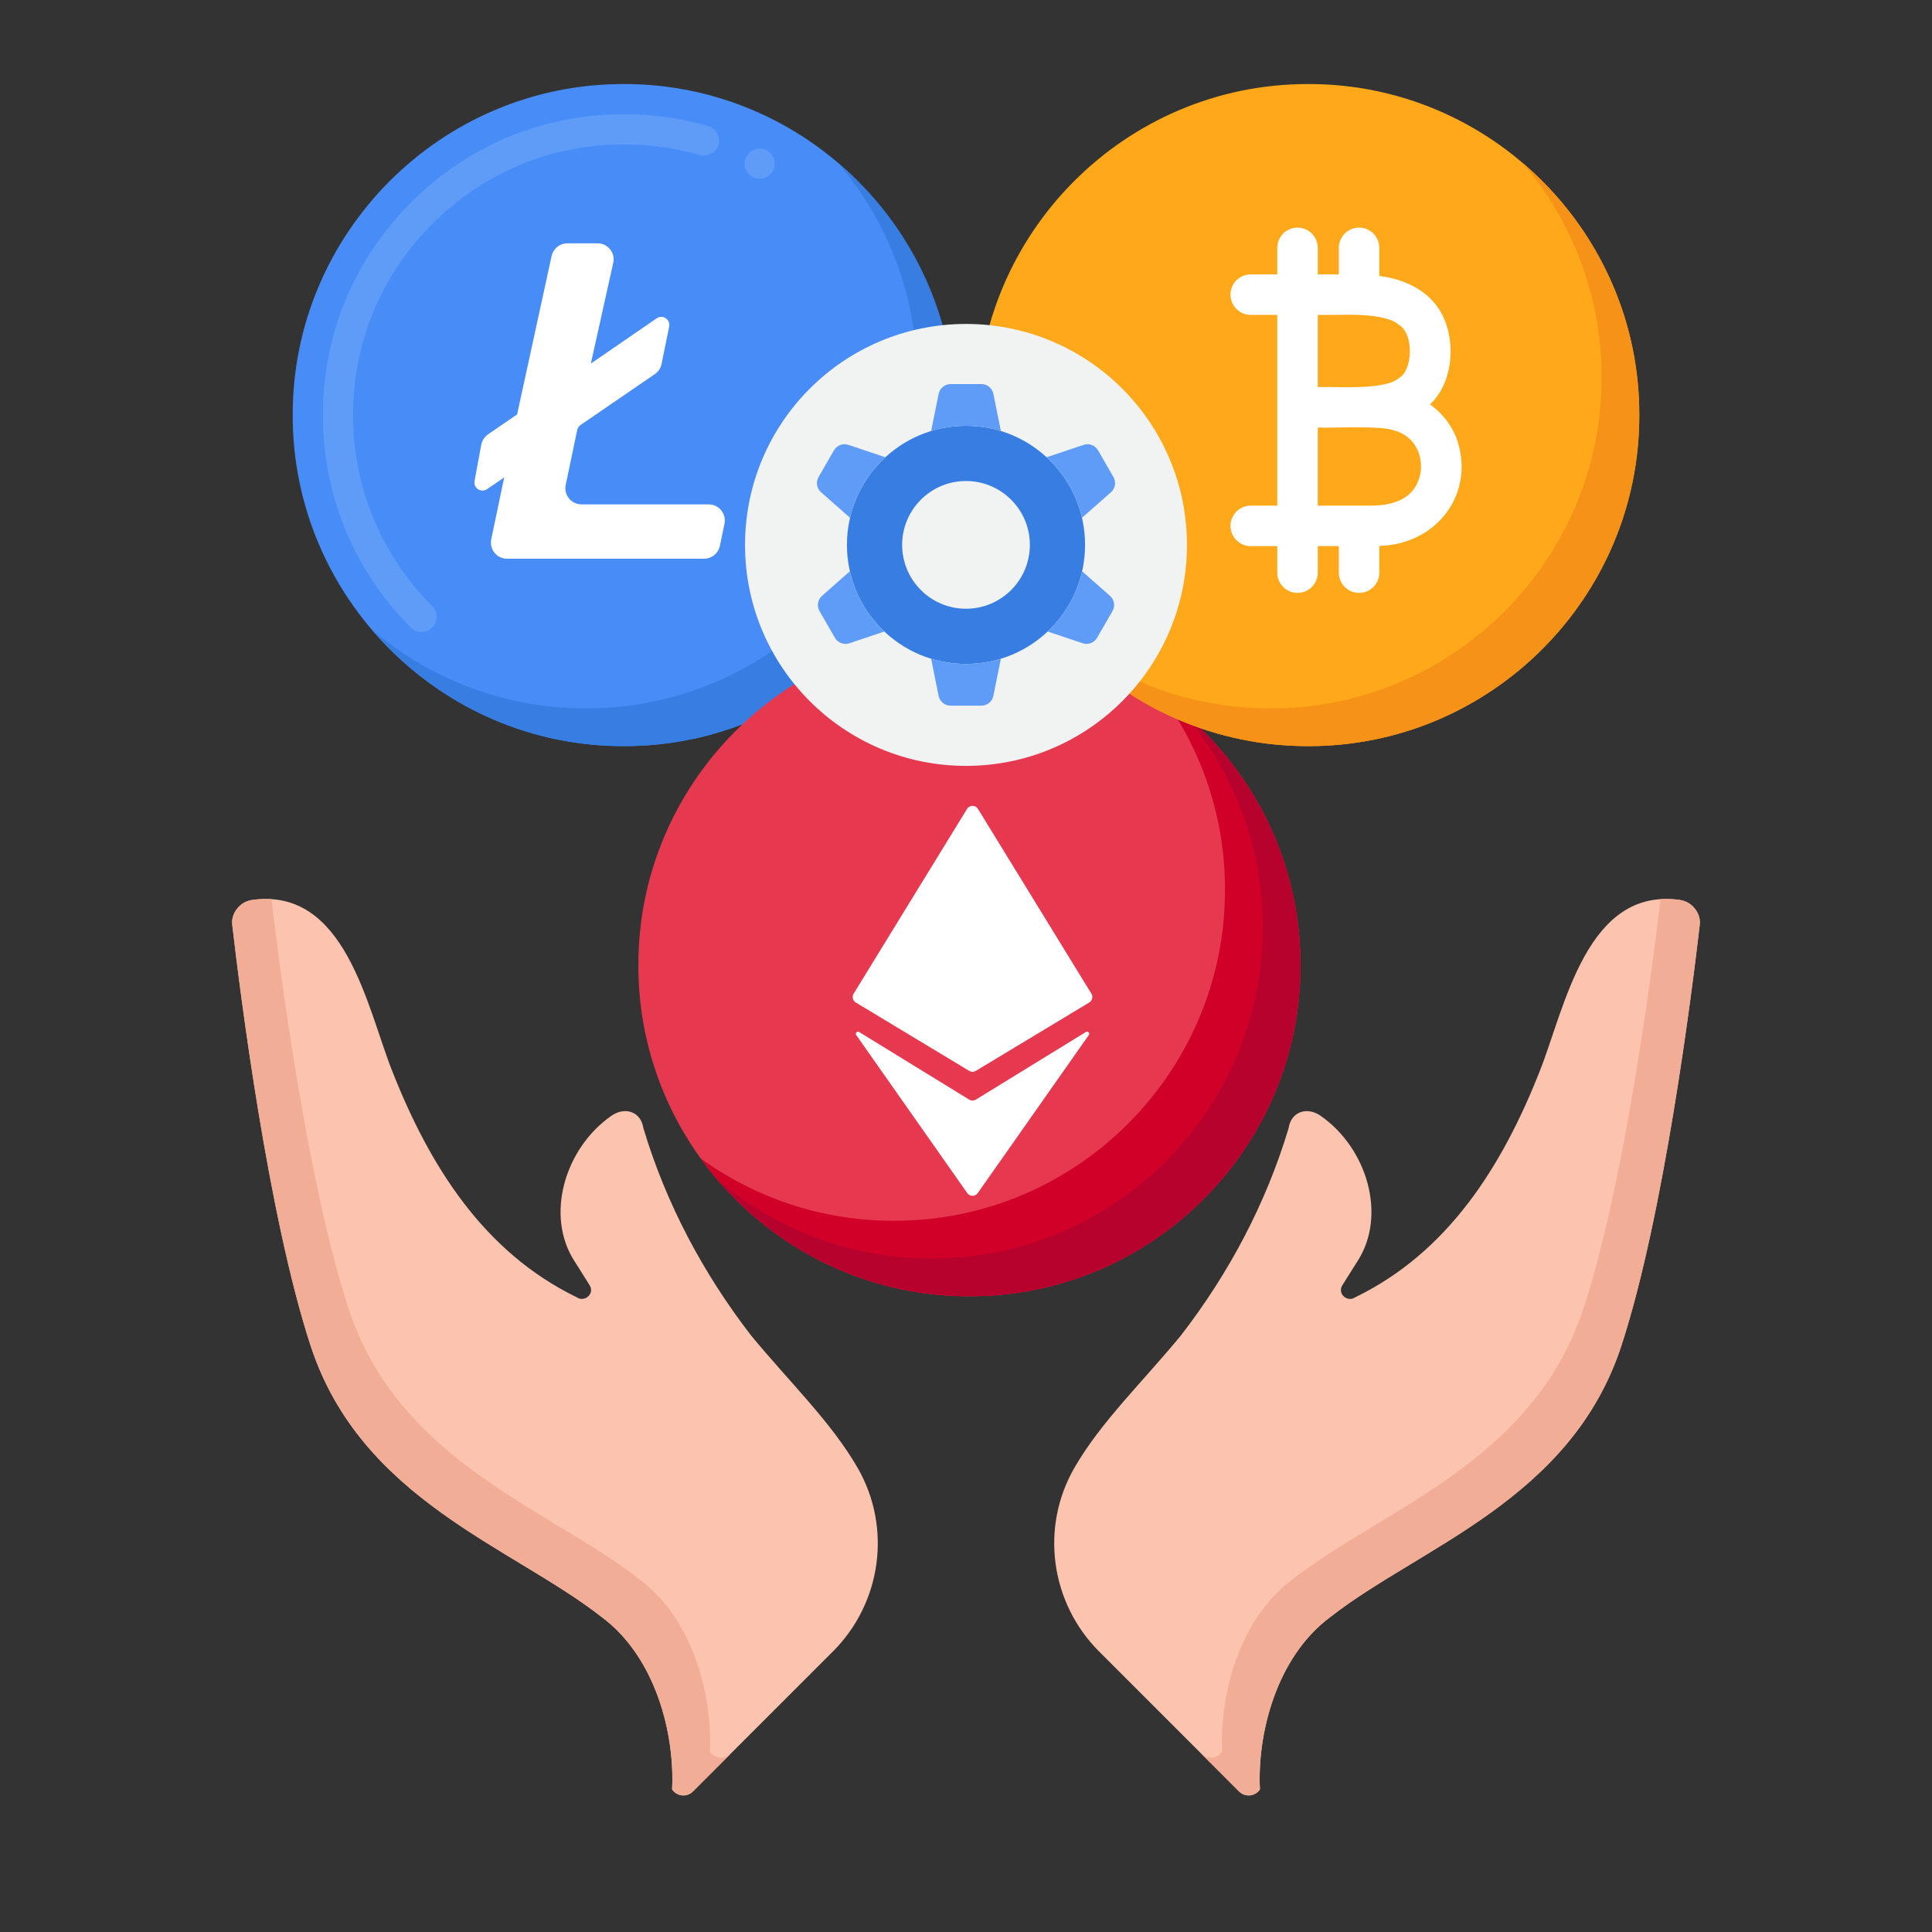 <svg xmlns="http://www.w3.org/2000/svg" enable-background="new 0 0 256 256" viewBox="0 0 256 256"><rect x="0" y="0" width="256" height="256" fill="#333333" stroke="none"/><path fill="#478CF7" d="M126.515,55c0.05,24.073-19.616,43.908-43.865,43.865C58.403,98.908,38.734,79.073,38.786,55
							c-0.05-24.073,19.616-43.908,43.865-43.865C106.898,11.092,126.567,30.927,126.515,55z"/><path fill="#377DE2" d="M111.052,21.582c6.543,7.68,10.486,17.623,10.463,28.418c0.05,24.073-19.616,43.908-43.865,43.865
						c-10.831,0.02-20.748-3.928-28.402-10.447c8.047,9.447,20.028,15.47,33.402,15.447c24.248,0.044,43.915-19.792,43.865-43.865
						C126.544,41.68,120.534,29.657,111.052,21.582z"/><path fill="#FFF" d="M95.998,69.396l-0.61,2.934c-0.206,0.991-1.08,1.702-2.092,1.702H67.184
							c-1.375,0.002-2.355-1.262-2.093-2.574c0,0,1.72-8.202,1.72-8.202l-2.275,1.559c-0.781,0.535-1.822-0.136-1.655-1.068
							l0.053-0.299l0.833-4.507c0.107-0.555,0.427-1.057,0.887-1.378l3.866-2.649l4.571-20.997c0.213-0.979,1.079-1.677,2.081-1.677
							h4.006c1.378,0.004,2.37,1.263,2.083,2.574l-2.969,13.361l8.725-6.002c0.812-0.551,1.839,0.173,1.655,1.1l-1.015,4.966
							c-0.107,0.545-0.427,1.004-0.876,1.324l-9.856,6.753c-0.227,0.156-0.385,0.393-0.442,0.662l-1.524,7.278
							c-0.278,1.328,0.736,2.576,2.093,2.576h16.853C95.268,66.829,96.269,68.092,95.998,69.396z"/><path fill="#E63950" d="M172.317,127.893c0.05,24.073-19.616,43.908-43.865,43.865c-24.247,0.044-43.916-19.792-43.865-43.865
							c-0.05-24.072,19.616-43.908,43.865-43.865C152.7,83.984,172.368,103.82,172.317,127.893z"/><path fill="#D10028" d="M154.054,92.279c5.216,7.229,8.283,16.09,8.263,25.614c0.05,24.073-19.616,43.908-43.865,43.865
						c-9.554,0.017-18.396-3.052-25.602-8.25c7.967,11.042,20.948,18.277,35.602,18.25c24.249,0.044,43.915-19.792,43.865-43.865
						C172.348,113.305,165.137,100.274,154.054,92.279z"/><path fill="#B7022D" d="M156.854,94.475c6.543,7.68,10.486,17.623,10.463,28.418c0.05,24.073-19.616,43.908-43.865,43.865
						c-10.831,0.02-20.747-3.927-28.402-10.446c8.047,9.446,20.028,15.47,33.402,15.446c24.249,0.044,43.915-19.792,43.865-43.865
						C172.345,114.573,166.336,102.55,156.854,94.475z"/><path fill="#FFF" d="M144.615,131.668l-15.03-24.486c-0.331-0.539-1.113-0.539-1.444,0l-15.03,24.486
								c-0.246,0.401-0.118,0.926,0.285,1.169l15.03,9.061c0.269,0.162,0.606,0.162,0.875,0l15.03-9.061
								C144.733,132.594,144.861,132.069,144.615,131.668z"/><path fill="#FFF" d="M143.897,136.74l-14.59,8.963c-0.272,0.167-0.615,0.167-0.887,0l-14.59-8.963
								c-0.261-0.161-0.555,0.152-0.379,0.403l14.719,20.948c0.337,0.48,1.049,0.48,1.387,0l14.719-20.948
								C144.452,136.893,144.158,136.58,143.897,136.74z"/><path fill="#FFA91A" d="M217.214,55c0.05,24.073-19.616,43.908-43.865,43.865C149.102,98.908,129.433,79.073,129.485,55
							c-0.05-24.073,19.616-43.908,43.865-43.865C197.597,11.092,217.266,30.927,217.214,55z"/><path fill="#F79219" d="M201.751,21.582c6.543,7.68,10.486,17.623,10.463,28.418c0.05,24.073-19.616,43.908-43.865,43.865
						c-10.831,0.02-20.747-3.928-28.402-10.447c8.047,9.447,20.028,15.47,33.402,15.447c24.248,0.044,43.915-19.792,43.865-43.865
						C217.243,41.68,211.233,29.657,201.751,21.582z"/><path fill="#FFF" d="M192.957,57.963c-0.716-1.76-1.927-3.281-3.475-4.38c2.986-2.775,3.422-7.983,1.805-11.505
							c-1.511-3.34-4.918-5.07-8.519-5.516v-3.717c0-1.482-1.201-2.683-2.683-2.683c-1.482,0-2.683,1.201-2.683,2.683v3.514h-2.79
							v-3.514c0-1.482-1.201-2.683-2.683-2.683c-1.482,0-2.683,1.201-2.683,2.683v3.514h-3.514c-1.482,0-2.683,1.201-2.683,2.683
							c0,1.482,1.201,2.683,2.683,2.683h3.514v25.274h-3.514c-1.482,0-2.683,1.201-2.683,2.683c0,1.482,1.201,2.683,2.683,2.683
							h3.514v3.514c0,1.482,1.201,2.683,2.683,2.683c1.482,0,2.683-1.201,2.683-2.683c0,0,0-3.514,0-3.515h2.79v3.515
							c0,1.482,1.201,2.683,2.683,2.683c1.482,0,2.683-1.201,2.683-2.683v-3.548C190.412,72.167,195.648,65.287,192.957,57.963z
							 M177.403,41.724c2.579-0.086,6.505,0.027,7.946,1.304c2.068,1.232,1.809,6.034,0.091,7.009
							c-1.88,1.715-8.039,1.169-10.827,1.247v-9.561H177.403z M187.85,63.91c-1.022,2.396-3.599,3.076-6.129,3.089
							c-1.687-0.001-5.451,0.001-7.108,0V56.651c2.102,0.112,8.465-0.343,10.312,0.451C187.886,57.949,189.001,61.319,187.85,63.91z
							"/><path fill="#FCC4AE" d="M30.775,122.53c1.007,8.716,4.727,38.478,10.38,55.771c6.674,20.433,26.618,26.617,38.531,35.932
									c7.26,5.364,9.739,15.637,9.368,22.868l0.062,0.091v0c0.656,0.869,1.929,0.957,2.699,0.187l18.554-18.555
									c6.44-6.44,7.819-16.411,3.281-24.308c-3.495-6.083-9.031-11.37-14.117-17.545c-6.361-8.228-11.288-17.498-14.277-27.471
									c-0.336-2.24-2.465-2.883-4.224-1.664c-6.215,4.311-8.813,13.243-4.914,19.268c0,0,2.018,3.207,2.018,3.207
									c0.693,1.129-0.686,2.318-1.75,1.568c-12.254-5.964-19.441-17.302-24.455-30.055c-3.318-8.428-6.199-24.34-18.563-22.571
									C31.8,119.481,30.597,121.001,30.775,122.53z"/><path fill="#F2AD97" d="M94.116,232.193l-0.062-0.091c0.371-7.232-2.108-17.504-9.368-22.868
									c-11.914-9.315-31.858-15.499-38.531-35.932c-5.343-16.347-8.96-43.836-10.19-54.157c-0.816-0.053-1.68-0.02-2.596,0.112
									c-1.568,0.225-2.771,1.745-2.594,3.275c1.007,8.716,4.727,38.478,10.38,55.771c6.674,20.433,26.618,26.617,38.531,35.932
									c7.26,5.364,9.739,15.637,9.368,22.868l0.062,0.091c0.656,0.869,1.929,0.957,2.699,0.187l4.998-4.998
									C96.043,233.149,94.772,233.061,94.116,232.193z"/><path fill="#FCC4AE" d="M225.225,122.53c-1.007,8.716-4.727,38.478-10.38,55.771c-6.674,20.433-26.618,26.617-38.531,35.932
									c-7.26,5.364-9.739,15.637-9.368,22.868l-0.062,0.091v0c-0.656,0.869-1.929,0.957-2.699,0.187l-18.554-18.555
									c-6.44-6.44-7.818-16.411-3.281-24.308c3.495-6.083,9.031-11.37,14.117-17.545c6.361-8.228,11.288-17.498,14.277-27.471
									c0.336-2.24,2.465-2.883,4.224-1.664c6.215,4.311,8.813,13.243,4.914,19.268c0,0-2.018,3.207-2.018,3.207
									c-0.693,1.129,0.686,2.318,1.75,1.568c12.254-5.964,19.441-17.302,24.455-30.055c3.318-8.428,6.199-24.34,18.563-22.571
									C224.2,119.481,225.403,121.001,225.225,122.53z"/><path fill="#F2AD97" d="M222.632,119.256c-0.916-0.131-1.78-0.164-2.596-0.112c-1.23,10.321-4.847,37.81-10.19,54.157
									c-6.674,20.433-26.618,26.617-38.531,35.932c-7.26,5.364-9.739,15.637-9.368,22.868l-0.062,0.091
									c-0.656,0.868-1.927,0.957-2.697,0.189l4.998,4.998c0.77,0.77,2.043,0.682,2.699-0.187l0.062-0.091
									c-0.371-7.232,2.108-17.504,9.368-22.868c11.914-9.315,31.858-15.499,38.531-35.932c5.653-17.293,9.373-47.055,10.38-55.771
									C225.403,121.001,224.2,119.481,222.632,119.256z"/><g><path fill="#F1F2F2" d="M128,101.484L128,101.484c-16.171,0-29.28-13.109-29.28-29.28v0c0-16.171,13.109-29.28,29.28-29.28
										h0c16.171,0,29.28,13.109,29.28,29.28v0C157.28,88.375,144.171,101.484,128,101.484z"/><path fill="#377DE2" d="M128,56.422c-8.713,0-15.777,7.064-15.777,15.777S119.287,87.975,128,87.975
										s15.777-7.064,15.777-15.777S136.713,56.422,128,56.422z M128,80.661c-4.673,0-8.462-3.789-8.462-8.462
										c0-4.673,3.789-8.462,8.462-8.462c4.673,0,8.462,3.789,8.462,8.462C136.462,76.872,132.673,80.661,128,80.661z"/><path fill="#5E9CF7" d="M143.367 68.611l3.836-3.384c.578-.509.716-1.355.331-2.022l-2.04-3.534c-.385-.667-1.187-.97-1.917-.725l-4.892 1.644C140.974 62.699 142.638 65.475 143.367 68.611zM108.797 65.227l3.836 3.384c.729-3.135 2.393-5.912 4.682-8.02l-4.892-1.644c-.73-.245-1.532.058-1.917.725l-2.04 3.534C108.081 63.872 108.22 64.718 108.797 65.227zM128 56.422c1.607 0 3.158.24 4.62.687l-.993-4.918c-.152-.755-.816-1.298-1.586-1.298h-4.08c-.77 0-1.434.543-1.586 1.298l-.993 4.918C124.842 56.662 126.393 56.422 128 56.422zM147.078 78.954l-3.691-3.256c-.704 3.108-2.326 5.868-4.565 7.98l4.63 1.556c.73.245 1.532-.058 1.917-.725l2.04-3.534C147.794 80.309 147.655 79.464 147.078 78.954zM128 87.975c-1.607 0-3.158-.24-4.62-.687l.993 4.918c.152.755.816 1.298 1.586 1.298h4.08c.77 0 1.434-.543 1.586-1.298l.993-4.918C131.158 87.735 129.607 87.975 128 87.975zM112.613 75.698l-3.691 3.256c-.578.51-.716 1.356-.331 2.022l2.04 3.534c.385.667 1.187.97 1.917.725l4.63-1.556C114.939 81.566 113.317 78.806 112.613 75.698z"/></g><g><path fill="#5E9CF7" d="M55.86,83.75c-0.54,0-1.04-0.21-1.42-0.59c-7.52-7.54-11.66-17.511-11.65-28.091
					c0-0.02-0.01-0.05,0-0.119v-0.04c-0.01-10.57,4.13-20.54,11.66-28.07c7.52-7.55,17.51-11.7,28.11-11.7h0.17
					c3.78,0,7.52,0.53,11.12,1.57c1.05,0.31,1.66,1.42,1.36,2.479c-0.3,1.03-1.44,1.67-2.48,1.36c-3.23-0.94-6.59-1.41-10-1.41
					h-0.16c-9.53,0-18.51,3.74-25.29,10.53c-6.77,6.78-10.49,15.74-10.5,25.24c0,0,0,0.01,0.01,0.04l-0.01,0.119
					c0.01,9.5,3.73,18.471,10.49,25.261h0.01c0.78,0.779,0.77,2.05-0.01,2.83C56.9,83.54,56.39,83.75,55.86,83.75z M100.67,23.68
					c-0.34,0-0.67-0.09-0.96-0.25c-0.97-0.53-1.33-1.74-0.8-2.71c0.51-0.939,1.77-1.31,2.71-0.8c0.47,0.25,0.81,0.68,0.97,1.189
					c0.15,0.511,0.09,1.051-0.16,1.521C102.07,23.28,101.4,23.68,100.67,23.68z"/></g></svg>